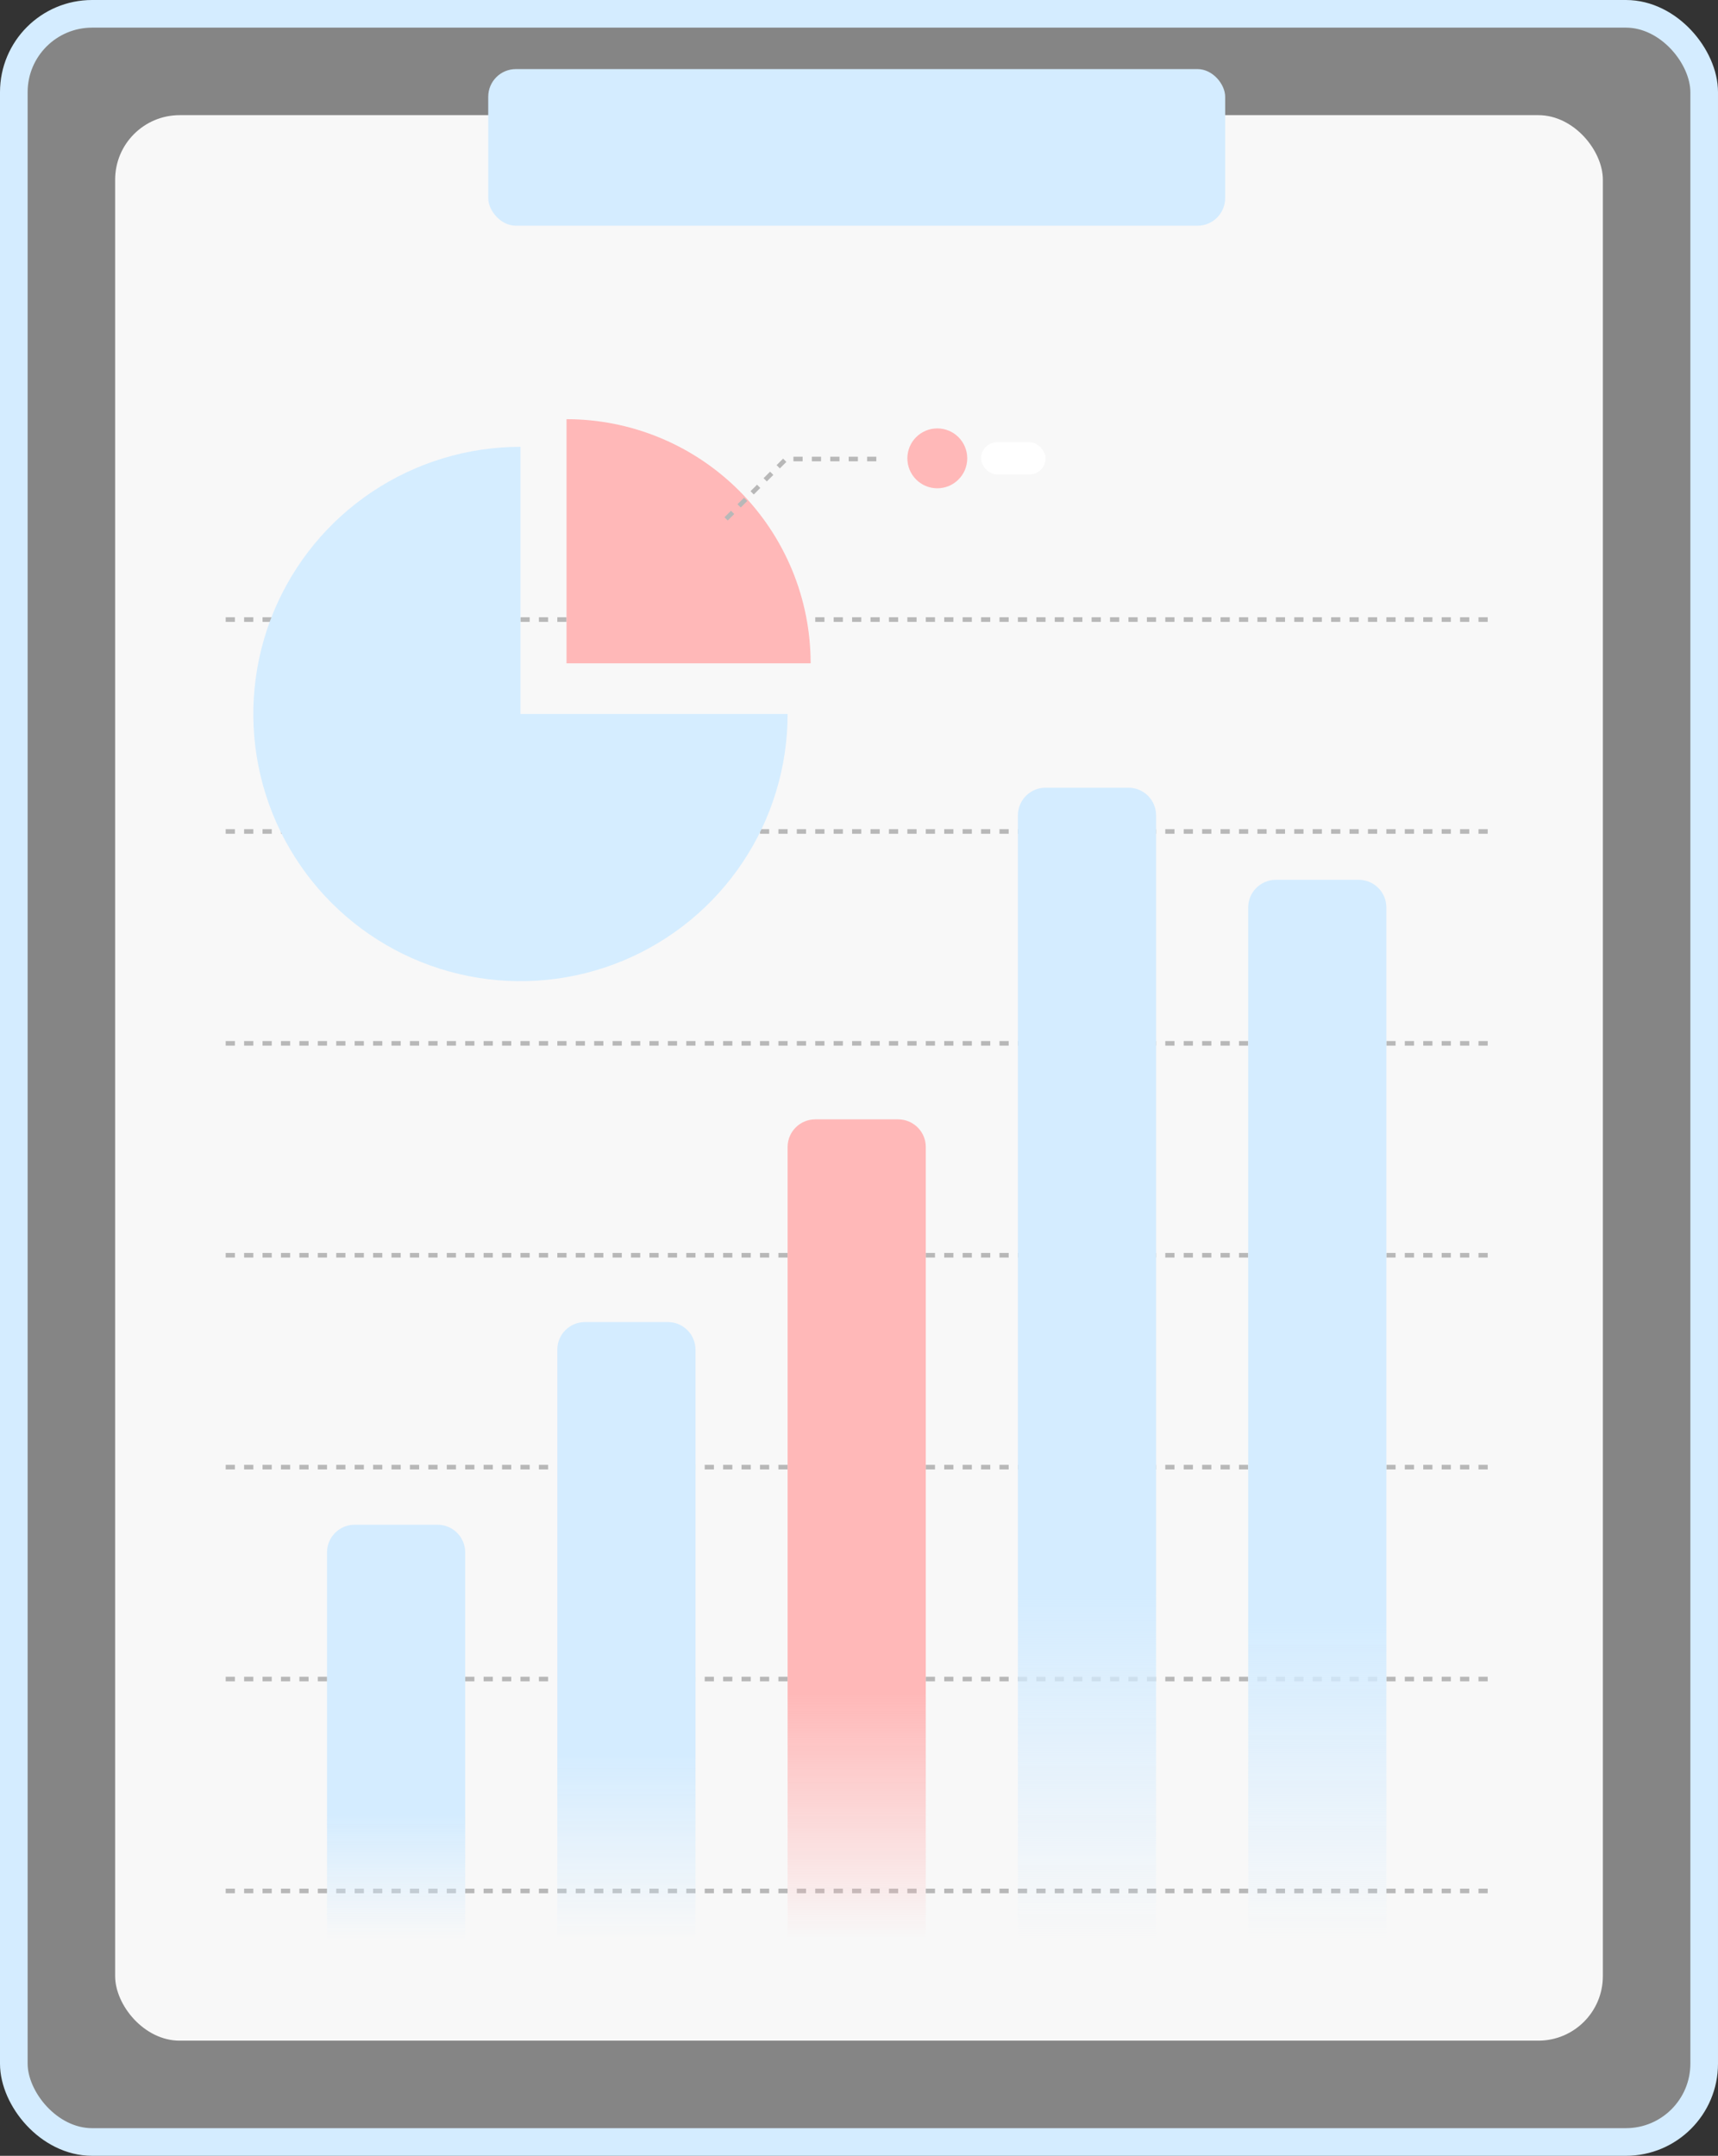 <?xml version="1.0" encoding="UTF-8"?> <svg xmlns="http://www.w3.org/2000/svg" width="373" height="468" viewBox="0 0 373 468" fill="none"><rect x="0" y="0" width="373" height="468" fill="#333333" stroke="none"/><rect x="3" y="3" width="367" height="462" rx="17" fill="white" fill-opacity="0.4" stroke="#D4ECFF" stroke-width="6"></rect><rect x="25" y="25" width="323" height="418" rx="14" fill="#F8F8F8"></rect><line x1="49" y1="410.5" x2="324" y2="410.5" stroke="#B8B8B8" stroke-dasharray="2 2"></line><line x1="49" y1="364.5" x2="324" y2="364.5" stroke="#B8B8B8" stroke-dasharray="2 2"></line><line x1="49" y1="318.5" x2="324" y2="318.5" stroke="#B8B8B8" stroke-dasharray="2 2"></line><line x1="49" y1="272.5" x2="324" y2="272.5" stroke="#B8B8B8" stroke-dasharray="2 2"></line><line x1="49" y1="226.5" x2="324" y2="226.5" stroke="#B8B8B8" stroke-dasharray="2 2"></line><line x1="49" y1="180.5" x2="324" y2="180.5" stroke="#B8B8B8" stroke-dasharray="2 2"></line><line x1="49" y1="134.5" x2="324" y2="134.5" stroke="#B8B8B8" stroke-dasharray="2 2"></line><path d="M271 197C271 193.686 273.686 191 277 191H295C298.314 191 301 193.686 301 197V421H271V197Z" fill="url(#paint0_linear_122_108)"></path><path d="M171 249C171 245.686 173.686 243 177 243H195C198.314 243 201 245.686 201 249V421H171V249Z" fill="url(#paint1_linear_122_108)"></path><path d="M121 293C121 289.686 123.686 287 127 287H145C148.314 287 151 289.686 151 293V421H121V293Z" fill="url(#paint2_linear_122_108)"></path><path d="M71 337C71 333.686 73.686 331 77 331H95C98.314 331 101 333.686 101 337V421H71V337Z" fill="url(#paint3_linear_122_108)"></path><path d="M221 177C221 173.686 223.686 171 227 171H245C248.314 171 251 173.686 251 177V421H221V177Z" fill="url(#paint4_linear_122_108)"></path><rect x="106" y="15" width="160" height="34" rx="6" fill="#D4ECFF"></rect><path d="M171 155C171 166.471 167.598 177.685 161.225 187.223C154.852 196.761 145.794 204.195 135.196 208.585C124.598 212.975 112.936 214.123 101.685 211.886C90.434 209.648 80.099 204.124 71.988 196.012C63.876 187.901 58.352 177.566 56.114 166.315C53.877 155.064 55.025 143.402 59.415 132.804C63.805 122.206 71.239 113.148 80.777 106.775C90.315 100.402 101.529 97 113 97L113 155H171Z" fill="#D5EDFF"></path><path d="M123 91C129.96 91 136.852 92.371 143.282 95.034C149.712 97.698 155.555 101.602 160.477 106.523C165.398 111.445 169.302 117.288 171.966 123.718C174.629 130.148 176 137.04 176 144L123 144L123 91Z" fill="#FFB8B8"></path><path d="M157.646 112.646L170.646 99.647L192 99.646" stroke="#B8B8B8" stroke-dasharray="2 2"></path><circle cx="203.5" cy="99.5" r="6.5" fill="#FFB8B8"></circle><rect x="213" y="96" width="14" height="7" rx="3.5" fill="white"></rect><defs><linearGradient id="paint0_linear_122_108" x1="286" y1="191" x2="286" y2="421" gradientUnits="userSpaceOnUse"><stop offset="0.7" stop-color="#D4ECFF"></stop><stop offset="1" stop-color="#D4ECFF" stop-opacity="0"></stop></linearGradient><linearGradient id="paint1_linear_122_108" x1="186" y1="243" x2="186" y2="421" gradientUnits="userSpaceOnUse"><stop offset="0.7" stop-color="#FFB8B8"></stop><stop offset="1" stop-color="#FFB8B8" stop-opacity="0"></stop></linearGradient><linearGradient id="paint2_linear_122_108" x1="136" y1="287" x2="136" y2="421" gradientUnits="userSpaceOnUse"><stop offset="0.7" stop-color="#D4ECFF"></stop><stop offset="1" stop-color="#D4ECFF" stop-opacity="0"></stop></linearGradient><linearGradient id="paint3_linear_122_108" x1="86" y1="331" x2="86" y2="421" gradientUnits="userSpaceOnUse"><stop offset="0.7" stop-color="#D4ECFF"></stop><stop offset="1" stop-color="#D4ECFF" stop-opacity="0"></stop></linearGradient><linearGradient id="paint4_linear_122_108" x1="236" y1="171" x2="236" y2="421" gradientUnits="userSpaceOnUse"><stop offset="0.7" stop-color="#D4ECFF"></stop><stop offset="1" stop-color="#D4ECFF" stop-opacity="0"></stop></linearGradient></defs></svg> 
